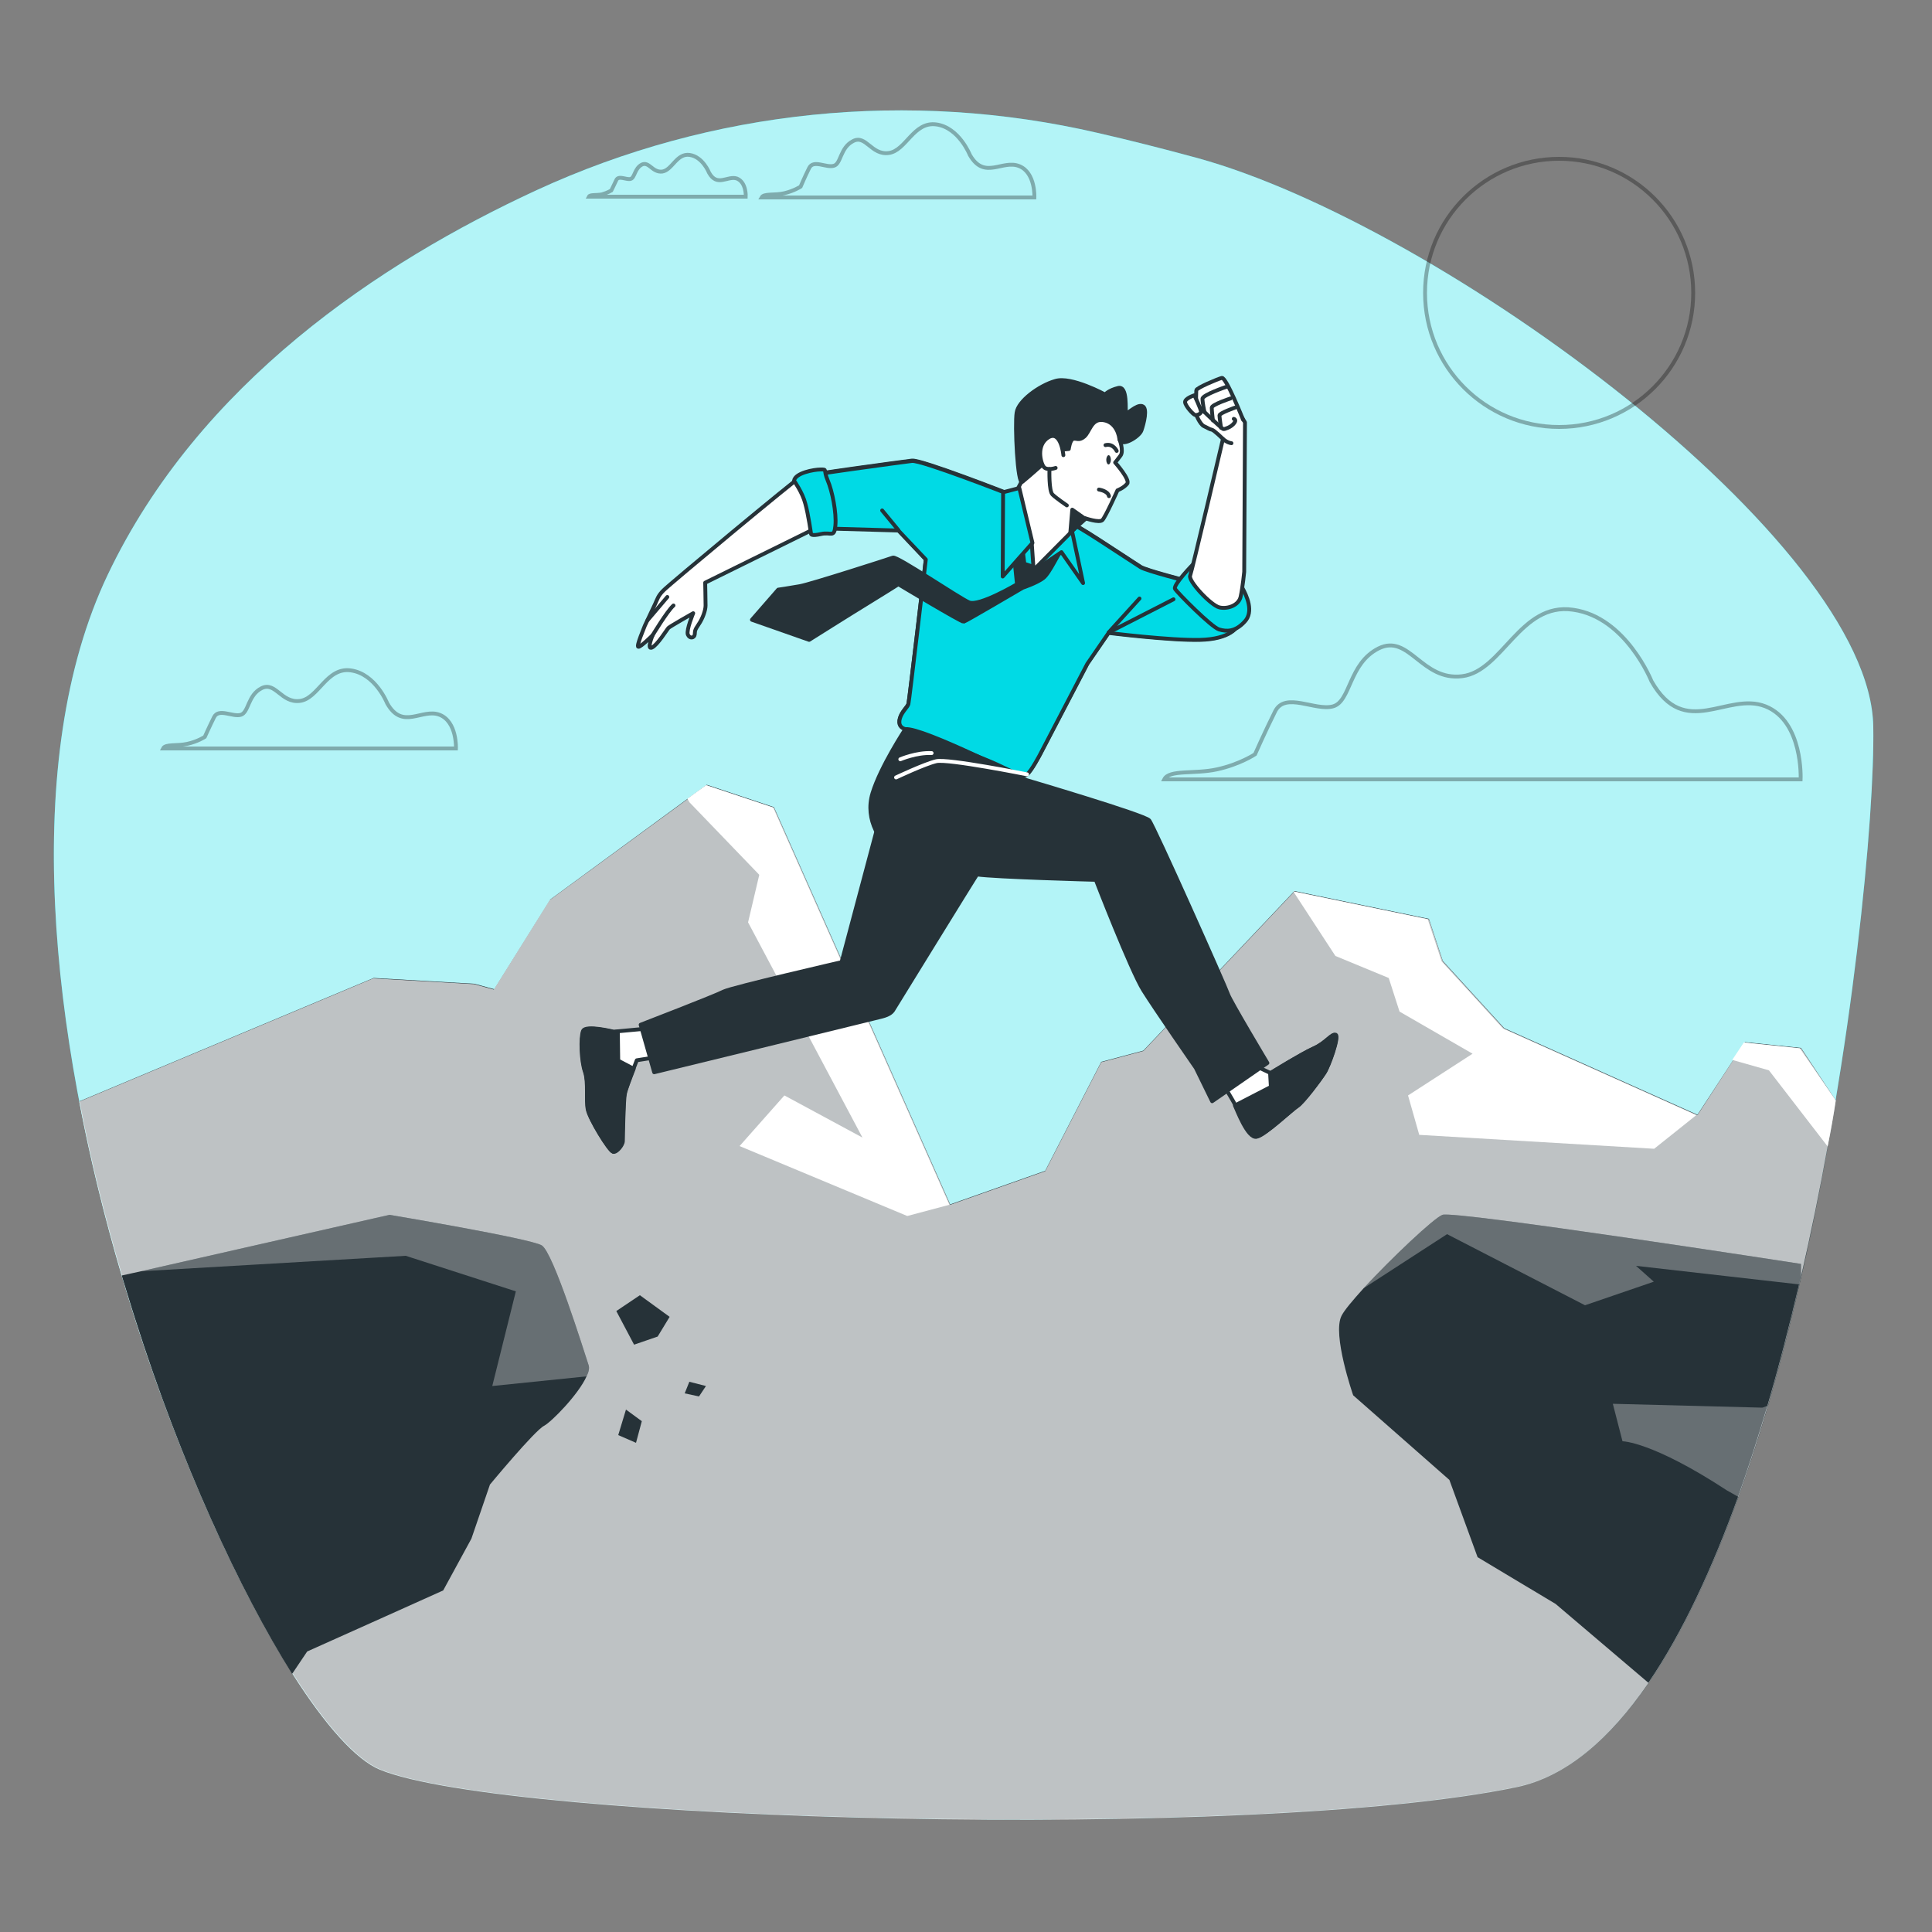 <svg xmlns="http://www.w3.org/2000/svg" xmlns:xlink="http://www.w3.org/1999/xlink" x="0px" y="0px" viewBox="0 0 500 500" style="enable-background:new 0 0 500 500;" xml:space="preserve">
<rect x="0" y="0" width="500" height="500" fill="#808080" stroke="none"/>
<style type="text/css">
	.st0{fill:#00DAE5;}
	.st1{opacity:0.7;fill:#FFFFFF;}
	.st2{fill:#263238;}
	.st3{fill:#FFFFFF;}
	.st4{opacity:0.3;fill:#FFFFFF;}
	.st5{opacity:0.3;}
	.st6{fill:none;stroke:#000000;stroke-miterlimit:10;}
	.st7{opacity:0.3;fill:none;stroke:#000000;stroke-miterlimit:10;}
	.st8{fill:#FFFFFF;stroke:#263238;stroke-linecap:round;stroke-linejoin:round;stroke-miterlimit:10;}
	.st9{fill:#263238;stroke:#263238;stroke-linecap:round;stroke-linejoin:round;stroke-miterlimit:10;}
	.st10{fill:#00DAE5;stroke:#263238;stroke-linecap:round;stroke-linejoin:round;stroke-miterlimit:10;}
	.st11{fill:none;stroke:#263238;stroke-linecap:round;stroke-linejoin:round;stroke-miterlimit:10;}
	.st12{fill:none;stroke:#FFFFFF;stroke-linecap:round;stroke-linejoin:round;stroke-miterlimit:10;}
</style>
<g id="Background_Simple">
	<g>
		<path class="st0" d="M466.1,330.3c-9.2,40.5-22.2,79.9-39.5,105.2c-9.9,14.4-21.2,24.2-34,26.9c-67.8,14.2-261.4,9-294.3-4.5    c-6.1-2.5-14.1-11.4-22.6-24.8c-15-23.6-31.9-61.2-44.2-103C13.2,268,5,196.8,27.9,148.7c23.6-49.5,70.3-80.7,111-99.5    c45.4-20.9,96.5-26.1,145.2-14.8c7.9,1.8,16.6,4,25.8,6.5c63.2,17.4,174.3,99.4,174.9,147.2C485.2,211,479.5,271.8,466.1,330.3z"></path>
		<path class="st1" d="M466.1,330.3c-9.2,40.5-22.2,79.9-39.5,105.2c-9.9,14.4-21.2,24.2-34,26.9c-67.8,14.2-261.4,9-294.3-4.5    c-6.1-2.5-14.1-11.4-22.6-24.8c-15-23.6-31.9-61.2-44.2-103C13.2,268,5,196.8,27.9,148.7c23.6-49.5,70.3-80.7,111-99.5    c45.4-20.9,96.5-26.1,145.2-14.8c7.9,1.8,16.6,4,25.8,6.5c63.2,17.4,174.3,99.4,174.9,147.2C485.2,211,479.5,271.8,466.1,330.3z"></path>
	</g>
</g>
<g id="Mountains">
	<g>
		<path class="st2" d="M475.1,284.8c-2.5,14.9-5.4,30.3-8.9,45.5c-9.2,40.5-22.2,79.9-39.5,105.2c-9.9,14.4-21.2,24.2-34,26.9    c-67.8,14.2-261.4,9-294.3-4.5c-6.1-2.5-14.1-11.4-22.6-24.8c-15-23.6-31.9-61.2-44.2-103c-4.3-14.6-8.1-29.8-11-45.1l76.1-31.9    l26.1,1.5l5.1,1.4l14.5-23.2l40.5-29.7l17.4,5.8l45.6,102.8l24.6-8.7l14.5-28.2l10.9-2.9l39.1-41.3l34.8,7.2l3.6,10.9l15.9,17.4    l50,22.4l12.3-18.8l14.5,1.5L475.1,284.8z"></path>
		<path class="st1" d="M475.1,284.8c-0.6,3.9-1.3,7.9-2.1,11.9c-2,11.1-4.3,22.4-6.9,33.7c-9.2,40.5-22.2,79.9-39.5,105.2    c-9.9,14.4-21.2,24.2-34,26.9c-67.8,14.2-261.4,9-294.3-4.5c-6.1-2.5-14.1-11.4-22.6-24.8c-15-23.6-31.9-61.2-44.2-103    c-4.3-14.6-8.1-29.8-11-45.1l76.1-31.9l26.1,1.5l5.1,1.4l14.5-23.2l35.8-26.2l4.8-3.5l17.4,5.8l45.6,102.8l24.6-8.7l14.5-28.2    l10.9-2.9l39.1-41.3l34.8,7.2l3.6,10.9l15.9,17.4l50,22.4l9.3-14.3l3-4.5l14.5,1.5L475.1,284.8z"></path>
		<polygon class="st3" points="200.1,209 245.7,311.8 234.8,314.7 191.4,296.6 203,283.5 223.2,294.4 193.6,238.7 196.5,226.4     178.4,207.6 177.9,206.7 182.7,203.2   "></polygon>
		<polygon class="st3" points="389,266.2 439,288.6 428.1,297.3 367.3,293.7 364.4,283.5 381.1,272.7 362.2,261.8 359.4,253.1     345.6,247.4 334.7,230.7 369.5,237.9 373.1,248.8   "></polygon>
		<path class="st3" d="M475.1,284.8c-0.6,3.9-1.3,7.9-2.1,11.9L457.8,277l-9.5-2.7l3-4.5l14.5,1.5L475.1,284.8z"></path>
	</g>
</g>
<g id="Rocks_2">
	<g>
		<polygon class="st2" points="165.6,335.2 159.5,339.3 164.1,348 170.2,345.9 173.3,340.8   "></polygon>
		<polygon class="st2" points="162,364.8 160,371.4 164.6,373.4 166.1,367.8   "></polygon>
		<polygon class="st2" points="182.7,358.7 178.4,357.6 177.2,360.6 180.9,361.4   "></polygon>
	</g>
</g>
<g id="Rocks_1">
	<g>
		<g>
			<path class="st2" d="M466.1,327.1v3.2c-0.2,0.7-0.3,1.4-0.5,2.1c-2.5,10.6-5.2,21.2-8.2,31.4c-2.4,8.1-4.9,16-7.6,23.6     c-6.7,18.6-14.4,35.2-23.2,48.1l-24-20.4L382.4,403l-7.3-20l-24.9-21.9c0,0-5.5-15.8-3-20.6c0.7-1.4,2.9-4,5.7-7.1     c7.1-7.7,18.2-18.2,20.4-19C376.3,313.2,466.1,327.1,466.1,327.1z"></path>
			<path class="st4" d="M466.1,327.1v3.2c-0.2,0.7-0.3,1.4-0.5,2.1l-42.2-4.8l4.6,4.1l-17.8,6.1l-35.7-18.4l-21.6,14     c7.1-7.7,18.2-18.2,20.4-19C376.3,313.2,466.1,327.1,466.1,327.1z"></path>
			<path class="st4" d="M457.5,363.8c-2.4,8.1-4.9,16-7.6,23.6c-0.9-0.5-1.9-1.1-3-1.7c-19.4-12.7-27-12.7-27-12.7l-2.5-9.7l38.7,1     L457.5,363.8z"></path>
		</g>
		<g>
			<path class="st2" d="M151.8,356.2c-2.1,4.7-9.1,11.8-11,12.8c-2.4,1.2-14,15.2-14,15.2l-4.8,14l-7.3,13.4l-14.9,6.7l-20.3,9.1     l-3.9,5.8C62,411.6,46.8,378.6,35,341.4c-1.2-3.7-2.3-7.5-3.5-11.3l5-1.1l64.3-14.6c0,0,36.4,6.1,39.4,7.9     c3,1.8,10.9,27.3,12.1,30.9C152.6,354,152.4,355,151.8,356.2z"></path>
			<path class="st4" d="M151.8,356.2l-24.4,2.5l6.1-24.5L105,325L36.5,329l64.3-14.6c0,0,36.4,6.1,39.4,7.9     c3,1.8,10.9,27.3,12.1,30.9C152.6,354,152.4,355,151.8,356.2z"></path>
		</g>
	</g>
</g>
<g id="Clouds">
	<g class="st5">
		<path class="st6" d="M427.4,176.3c0,0-6.6-16.6-20.3-18.5c-13.7-2-18.2,15.9-28.7,17.2c-10.5,1.3-13.7-11.1-21.6-7.2    c-7.8,3.9-7.2,13.7-11.8,15c-4.6,1.3-12.4-3.9-15,1.3c-2.6,5.2-5.2,11.1-5.2,11.1s-3.9,2.6-9.8,3.9c-5.9,1.3-12.4,0-13.7,2.6H466    c0,0,0.7-15-9.1-18.9C447,178.9,436.1,191.6,427.4,176.3z"></path>
		<path class="st6" d="M100.2,182c0,0-3-7.6-9.4-8.5c-6.3-0.9-8.4,7.3-13.2,7.9c-4.8,0.6-6.3-5.1-9.9-3.3c-3.6,1.8-3.3,6.3-5.4,6.9    c-2.1,0.6-5.7-1.8-6.9,0.6s-2.4,5.1-2.4,5.1s-1.8,1.2-4.5,1.8c-2.7,0.6-5.7,0-6.3,1.2H118c0,0,0.3-6.9-4.2-8.7    C109.2,183.2,104.2,189.1,100.2,182z"></path>
		<g>
			<path class="st6" d="M251,40.1c0,0-2.8-7.1-8.7-7.9c-5.9-0.8-7.8,6.8-12.3,7.4c-4.5,0.6-5.9-4.8-9.2-3.1c-3.4,1.7-3.1,5.9-5,6.4     c-2,0.6-5.3-1.7-6.4,0.6c-1.1,2.2-2.2,4.8-2.2,4.8s-1.7,1.1-4.2,1.7c-2.5,0.6-5.3,0-5.9,1.1h70.6c0,0,0.3-6.4-3.9-8.1     C259.4,41.2,254.8,46.7,251,40.1z"></path>
			<path class="st6" d="M183.5,44.7c0,0-1.6-4.1-5-4.6c-3.4-0.5-4.5,3.9-7.1,4.3c-2.6,0.3-3.4-2.7-5.3-1.8c-1.9,1-1.8,3.4-2.9,3.7     c-1.1,0.3-3.1-1-3.7,0.3c-0.6,1.3-1.3,2.7-1.3,2.7s-1,0.6-2.4,1c-1.5,0.3-3.1,0-3.4,0.6H193c0,0,0.2-3.7-2.3-4.7     C188.3,45.4,185.6,48.5,183.5,44.7z"></path>
		</g>
	</g>
</g>
<g id="Sun">
	<circle class="st7" cx="403.5" cy="75.8" r="34.7"></circle>
</g>
<g id="Character">
	<g>
		<g>
			<path class="st8" d="M168.5,266.1l-9.7,0.9c0,0-7.2-1.8-7.9-0.2c-0.7,1.6-0.5,7.9,0.5,10.6c0.9,2.8,0.2,7.2,0.7,9.7     s5.5,10.6,6.5,10.9c0.9,0.2,2.5-1.8,2.5-2.8c0-0.9,0.2-10.9,0.5-12c0.2-1.2,3.2-8.8,3.2-8.8l4.4-0.7L168.5,266.1z"></path>
			<path class="st9" d="M164,276.6l-4-2.1l-0.1-7.5l-1,0.1c0,0-7.2-1.8-7.9-0.2c-0.7,1.6-0.5,7.9,0.5,10.6c0.9,2.8,0.2,7.2,0.7,9.7     c0.5,2.5,5.5,10.6,6.5,10.9c0.9,0.2,2.5-1.8,2.5-2.8c0-0.9,0.2-10.9,0.5-12C161.7,282.5,163.1,278.9,164,276.6z"></path>
		</g>
		<path class="st9" d="M227.7,211.8l-9.9,37.2c0,0-28.2,6.5-30.5,7.6c-2.3,1.2-21.5,8.6-21.5,8.6l3.5,12.3c0,0,55-13.4,56.9-13.9    c1.8-0.5,3.9-0.7,4.9-2.1c0.9-1.4,19.9-32.4,22.9-37C256.8,219.9,230.5,216.9,227.7,211.8z"></path>
		<g>
			<path class="st8" d="M261.1,127.8c0,0-22.7-8.9-25.1-8.6c-2.5,0.3-27.7,3.7-28.8,4.2c-1.1,0.5-34.2,28-35.5,29.4     c-1.4,1.4-1.5,2.1-2.2,3.6c-0.7,1.5-2.3,4.9-2.6,5.5c-0.2,0.6-2.3,5.4-1.7,5.5c0.6,0.1,3.7-3,3.7-3s-1.6,3.8-0.2,3.2     c1.4-0.6,3.9-4.7,4.3-5.1c0.4-0.4,6.4-3.8,6.4-3.8s-1.8,4.3-1.4,5.5c0.5,1.2,1.7,0.9,1.8,0c0.1-0.9-0.1-1,1-2.6     c1.1-1.6,1.8-3.7,1.8-4.9c0-1.2-0.1-5.9-0.1-5.9l29-14.3l21,0.6l7.1,7.6c0,0-4.3,36.7-4.5,37.4c-0.2,0.8-1.7,2-2.2,3.7     c-0.5,1.7,0.3,2.5,1.4,2.8c1.1,0.3,19.3,7.1,23.6,9.1c4.3,2,6.8,3.4,7.9,2.6c1.1-0.8,3.4-5.2,3.4-5.2l12.2-23.4l5.5-8     c0,0,16,2,23.7,1.8c7.7-0.2,9.9-3.2,10.3-4.8c0,0-3.9,0.6-7.1-2.3c-3.2-2.9-6.3-8-6.3-8s-10.9-2.8-12.3-3.7s-3.5-2.3-10.9-7.1     c-7.4-4.8-9.6-5.5-9.6-5.5L261.1,127.8z"></path>
			<path class="st10" d="M239.6,144.8c0,0-4.3,36.7-4.5,37.4c-0.2,0.8-1.7,2-2.2,3.7c-0.5,1.7,0.3,2.5,1.4,2.8     c1.1,0.3,19.3,7.1,23.6,9.1c4.3,2,6.8,3.4,7.9,2.6c1.1-0.8,3.4-5.2,3.4-5.2l12.2-23.4l5.5-8c0,0,16,2,23.7,1.8     c7.7-0.2,9.9-3.2,10.3-4.8c0,0-3.9,0.6-7.1-2.3c-3.2-2.9-6.3-8-6.3-8s-10.9-2.8-12.3-3.7s-3.5-2.3-10.9-7.1     c-7.4-4.8-9.6-5.5-9.6-5.5l-13.6-6.3c0,0-22.7-8.9-25.1-8.6c-2.5,0.3-27.7,3.7-28.8,4.2c-0.1,0-0.3,0.2-0.6,0.4     c1.4,2.5,4.1,7.9,4.9,12.8l21,0.6L239.6,144.8z"></path>
			<line class="st11" x1="232.5" y1="137.2" x2="228.3" y2="132.1"></line>
			<polyline class="st11" points="294.9,154.9 286.9,163.7 303.7,155.1    "></polyline>
			<path class="st11" d="M168.9,164.4c0,0,3.8-6.3,5.4-7.7"></path>
			<line class="st11" x1="167.6" y1="160.5" x2="172.7" y2="154.5"></line>
		</g>
		<path class="st9" d="M262.4,143.5l0.8,7.7c0,0-9.8,5.8-12.4,4.7s-18.6-12-19.7-11.6c-1.1,0.4-21.3,6.9-24.1,7.4    c-2.8,0.5-5.6,0.9-5.6,0.9l-6.8,7.8l14.8,5.2c0,0,10.8-6.8,14.9-9.3c4.1-2.5,8.2-5.1,8.2-5.1s16.3,9.8,16.9,9.7    c0.5-0.1,15.3-8.8,15.3-8.8s3.6-1.2,5.3-2.5c1.7-1.3,4-6.7,4.6-6.9c0.6-0.2,1.1-1.4,1.1-1.4l-2.1-0.1l-5.2,5.8l-3.3-1.1l-0.7-5.8    L262.4,143.5z"></path>
		<polygon class="st10" points="267.6,147.7 274.7,142.9 280.3,150.9 276.9,134.9 270.4,143.4   "></polygon>
		<g>
			<path class="st8" d="M289.7,113.6c0,0,1.2,3.1,0.3,4.3c-0.9,1.2-1.4,1.8-1.4,1.8s4,4.5,3.1,5.5c-0.9,1.1-2.5,1.7-2.5,1.7     s-3.1,6.9-3.9,7.7c-0.8,0.8-4.5-0.5-4.5-0.5l-13.3,13.4l-0.5-7.2l-3.4-14.2l0.8-1.5c0,0,0.8-11.9,5.2-15.9     c4.5-4,12.5-3.9,16.5-1.8C290.3,109,289.7,113.6,289.7,113.6z"></path>
			<polygon class="st9" points="280.9,134.3 277.5,131.9 277,137.8    "></polygon>
			<path class="st9" d="M274.6,116.4l2-0.2c0,0,0.3-2.3,1.1-2.6c0.8-0.3,1.5,0.6,2.9-0.6c1.4-1.2,1.8-4.5,4.6-4.3     c2.8,0.2,4.2,2.6,4.5,4.9c0.3,2.3,5.1-0.5,5.7-2.2c0.6-1.7,1.7-5.9,0.2-6.3c-1.5-0.5-4,2.3-4.2,1.8c-0.2-0.5,0.5-7.1-2-6.5     c-2.5,0.6-3.4,1.7-3.4,1.7s-8.8-4.8-12.9-3.5c-4.2,1.2-9.6,5.2-10,8.2c-0.5,2.9,0.2,19,1.5,17.9c1.4-1.1,7.9-6.9,7.9-6.9     L274.6,116.4z"></path>
			<path class="st8" d="M275.2,117.8c0,0-0.6-6.6-3.9-4.6c-3.2,2-2,6.5-1.2,7.6c0.8,1.1,3.1,0.3,3.1,0.3"></path>
			<path class="st11" d="M271.6,121.4c0,0-0.2,5.7,0.8,6.6c0.9,0.9,3.7,2.8,3.7,2.8"></path>
			<path class="st11" d="M289,116.7c0,0-0.9-2-2.9-1.5"></path>
			<path class="st11" d="M284.4,126.7c0,0,2.3,0.3,2.6,1.7"></path>
			<path class="st2" d="M287.5,119c0,0.6-0.3,1.2-0.6,1.2s-0.6-0.5-0.6-1.2c0-0.6,0.3-1.2,0.6-1.2S287.5,118.3,287.5,119z"></path>
		</g>
		<polygon class="st10" points="263.8,126.3 267.2,140.5 259.5,149.2 259.6,127.4   "></polygon>
		<path class="st10" d="M205.5,124.4c0,0,2.2,3.1,2.9,5.9c0.8,2.8,1.5,7.9,1.5,7.9s0,0.6,2.6,0c2.6-0.6,3.4,1.1,3.7-2.2    s-0.8-8.9-2-11.7c-1.2-2.8,0-2.8-1.8-2.8S205.8,122.4,205.5,124.4z"></path>
		<path class="st10" d="M308.9,145.9c0,0-5.4,5.5-4.8,6.5s9.4,9.9,11.4,10.5c2,0.6,4.2,0.6,6.6-2c2.5-2.6,0.5-6.8-0.6-8.8    C320.5,150,310.3,145.2,308.9,145.9z"></path>
		<g>
			<path class="st8" d="M316.5,113.6c0,0-8,34.1-8.5,35.4c-0.5,1.4,5.4,7.7,7.6,8.2c2.2,0.5,5.1-0.6,5.5-2.9     c0.5-2.3,0.9-6.3,0.9-6.3l0.2-38.7c0,0-5.7-9.4-6.9-9.4c-1.2,0-6.8,5.1-6.3,6.2c0.5,1.1,1.5,3.7,2.6,4.2c1.1,0.5,1.4,0.8,2,0.9     C314.2,111.3,316.5,113.6,316.5,113.6z"></path>
			<path class="st8" d="M321.7,108.6c0,0-4.4-11.1-5.5-10.8c-1.1,0.3-6.6,2.6-6.6,3.2c0,0.6-0.2,3.1,0.2,3.7s5.9,5.7,6.3,6     c0.5,0.3,0.3,0.6,1.7,0s2.5-2,1.5-2.3"></path>
			<path class="st8" d="M309.1,102.3c0,0-2.5,0.8-2.4,1.8c0.1,1,2.1,3.2,2.6,3.3c0.5,0.1,1.5-0.3,1.5-0.8     C310.9,106,309.1,102.3,309.1,102.3z"></path>
			<path class="st8" d="M319.6,105.5c0,0-4,1.4-4,2c0,0.6,0.4,3.2,0.4,3.2"></path>
			<path class="st11" d="M318.5,103.1c0,0-4.9,1.6-4.9,2.4s0.3,3.3,0.3,3.3"></path>
			<path class="st11" d="M317.4,100.1c0,0-6.2,2.1-6.2,3.1c0,1,0.5,3.4,0.5,3.4"></path>
			<path class="st11" d="M316.5,113.6c0,0,1.1,1,2.2,1.1"></path>
		</g>
		<g>
			<path class="st8" d="M325,275.9l3.8,1.8c0,0,8.1-5,11.2-6.4c3.2-1.4,4.7-3.9,5.7-3.5c0.9,0.5-1.7,7.9-2.9,9.8     c-1.2,1.8-5.5,7.6-7,8.6c-1.5,1-8.3,7.4-10.5,7.9c-2.3,0.5-5.1-7.1-5.6-8.1c-0.5-1-2.8-4.8-2.8-4.8L325,275.9z"></path>
			<path class="st9" d="M319.6,286.1c0.5,1,3.3,8.6,5.6,8.1c2.3-0.5,9-7,10.5-7.9c1.5-1,5.9-6.8,7-8.6c1.2-1.8,3.8-9.3,2.9-9.8     c-0.9-0.5-2.5,2.1-5.7,3.5c-3.2,1.4-11.2,6.4-11.2,6.4l0.2,3.5L319.6,286.1z"></path>
		</g>
		<g>
			<path class="st9" d="M234.3,188.7c0,0-6.4,9.7-8.5,16.6c-2.1,6.9,2.1,13.2,6.2,15.5c4.2,2.3,16.2,4.9,20.8,5.5     c4.6,0.7,30.8,1.4,30.8,1.4s9.1,23.5,12.3,28.6c3.2,5.1,13.6,20.1,13.6,20.1l4.2,8.6l14.3-9.9c0,0-9.7-16.2-10.2-17.8     c-0.5-1.6-19.2-43.6-20.4-45c-1.2-1.4-31.7-10.4-31.7-10.4S238.7,188.2,234.3,188.7z"></path>
			<path class="st12" d="M231.9,201.2c0,0,7.4-3.5,10.4-4.2c3-0.7,23.5,3.4,23.5,3.4"></path>
			<path class="st12" d="M233,196.5c0,0,4.2-1.8,8.1-1.6"></path>
		</g>
	</g>
</g>
</svg>